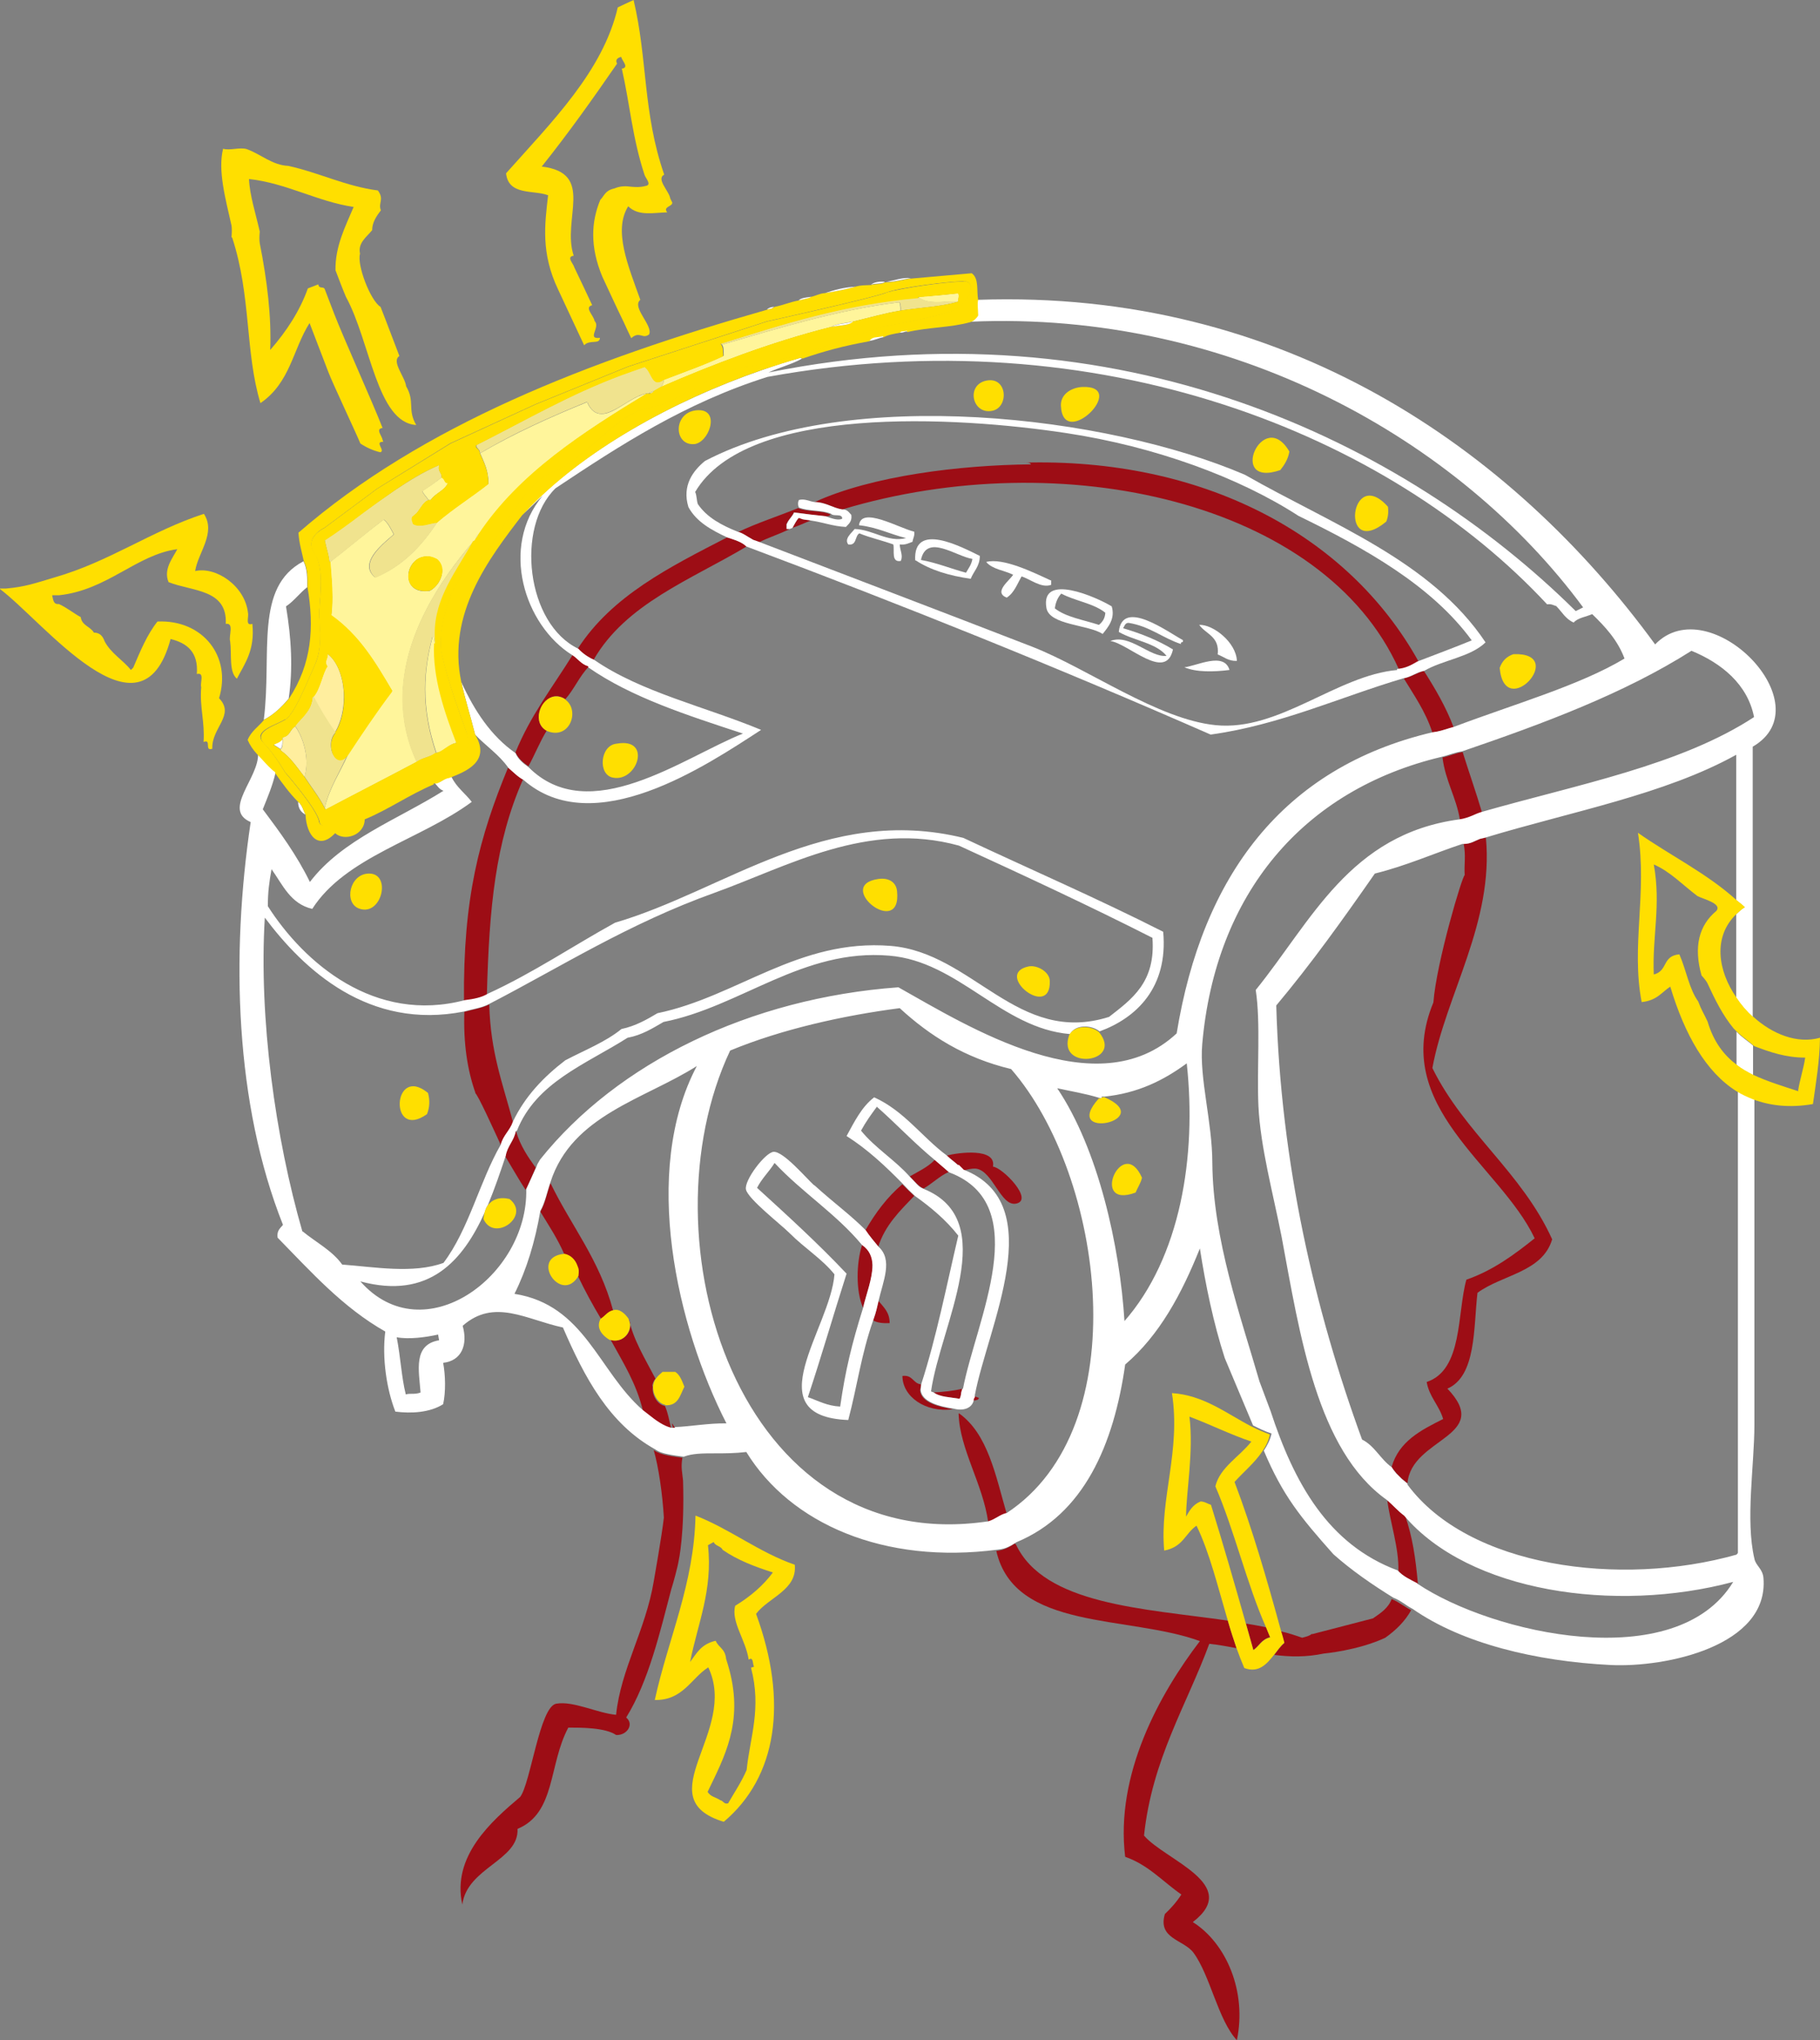 <?xml version="1.0" encoding="UTF-8"?>
<svg xmlns="http://www.w3.org/2000/svg" xmlns:xlink="http://www.w3.org/1999/xlink" viewBox="0 0 54.09 60.63">
  <rect x="0" y="0" width="54.09" height="60.63" fill="#808080" stroke="none"/>
  <clipPath id="a">
    <path d="m11.77 14.54c.41-.28.83-.54 1.31-.74-.48.21-.9.47-1.31.74"></path>
  </clipPath>
  <g fill="#9d0d15">
    <path d="m42.16 19.66c-2.11-3.8-6.46-6.07-11.77-5.91.1 0 .22-.02.25.05-2.11.02-4.73.34-6.43 1.12.34 0 .52.17.82.22 6.55-1.97 14.31-.22 16.54 4.74.26-.02.43-.12.6-.22"></path>
    <path d="m23.45 15.72h-.08v-.14l.04-.08c.06-.09.14-.17.18-.27.17.01.32.04.48.06.15.02.3.03.45.05.08 0 .14 0 .16-.05-.26-.13-.69-.07-.96-.19-.59.24-1.22.44-1.78.71.16.05.27.14.41.21l.05.03.17.06c.28-.14.6-.24.88-.38z"></path>
    <path d="m23.54 15.69c.19-.06.37-.15.55-.22-.08-.02-.17-.02-.24-.04l-.11-.04c-.08.09-.13.2-.19.3"></path>
    <path d="m22.19 16.24c-.14-.14-.36-.2-.58-.27-1.71.88-3.43 1.74-4.44 3.31.13.14.28.25.47.33.96-1.67 2.89-2.38 4.55-3.37"></path>
    <path d="m15.7 22.78c.19-.34.34-.73.55-1.07-.14-.07-.21-.18-.23-.32-.06-.39.34-.91.78-.61.26-.29.42-.68.69-.96v-.03c-.2-.06-.31-.22-.47-.33-.59.95-1.26 1.81-1.7 2.9.08.18.23.3.38.41"></path>
    <path d="m42.32 19.94c-.22.05-.37.18-.6.22.31.51.65.99.85 1.61.18-.02.33-.08.49-.12l.14-.04c-.23-.61-.55-1.15-.88-1.67"></path>
    <path d="m43.39 24.37c.15-.02.26-.06.38-.11.09-.04.18-.08.28-.1-.18-.61-.39-1.2-.58-1.81-.22.03-.39.12-.6.16.09.71.41 1.18.52 1.86"></path>
    <path d="m43.01 41.27c.87-.37.78-1.82.9-2.85.73-.54 1.93-.61 2.22-1.59-.9-1.99-2.61-3.16-3.56-5.09.4-2.18 1.83-4.33 1.59-6.85l-.17.04c-.15.06-.27.15-.49.15.07.35.01.59.03.93-.06-.02-.84 2.59-.93 3.78-1.29 3.11 1.98 4.83 3.01 7.01-.6.48-1.23.95-2.03 1.23-.28 1-.1 2.68-1.18 3.04.08.45.37.69.49 1.1-.66.33-1.31.66-1.53 1.42.04.07.09.13.14.19l.16.16.17.14c.11-1.36 2.56-1.38 1.18-2.82"></path>
    <path d="m14.12 32.48c.08.04.58 1.15.77 1.56.07-.28.26-.43.36-.68-.32-1.2-.67-2.08-.71-3.51-.21.11-.49.15-.74.22-.03.94.09 1.73.33 2.41"></path>
    <path d="m15.32 33.63c-.05.29-.25.44-.3.74.2.33.39.67.6.99.11-.21.2-.43.3-.66-.23-.32-.45-.64-.58-1.07h-.03z"></path>
    <path d="m29.51 34.67c.11-.57-1.03-.42-1.37-.33.11.1.23.19.34.29l.15.15c.12-.02.23-.06.38-.05.5.07.73 1.12 1.18 1.04.56-.1-.4-1.08-.68-1.1"></path>
    <path d="m28.19 34.83-.13-.12-.14-.12-.14-.12c-.2.21-.48.34-.74.49.07.07.14.15.21.22.06.05.12.11.2.14.26-.15.46-.36.74-.49"></path>
    <path d="m16.77 37.27c.19.04.32.17.38.35l.03.08c.01.07.01.15 0 .23.21.44.44.86.68 1.26.13-.07.2-.2.36-.25-.41-1.52-1.24-2.5-1.86-3.78-.1.28-.16.61-.3.85.25.41.51.8.71 1.26z"></path>
    <path d="m26.82 35.19c-.45.38-.8.85-1.1 1.37.12.17.25.33.38.49.21-.65.65-1.07 1.07-1.51-.12-.11-.24-.23-.36-.35z"></path>
    <path d="m25.62 37c-.17.52-.19 1.38.03 1.86.09-.39.29-.87.28-1.27 0-.24-.08-.45-.3-.6"></path>
    <path d="m25.95 39.24c.12.07.29.09.49.08 0-.33-.18-.47-.33-.66l-.03.13c-.02.09-.05.18-.07.27z"></path>
    <path d="m27.35 41.31.02-.17c-.24-.03-.24-.29-.55-.25 0 .61.68 1.1 1.5.99-.4-.07-.95-.19-.98-.57"></path>
    <path d="m27.75 41.38c.18.14.5.14.77.19.04-.08.04-.14.05-.2l.03-.1c-.3.07-.54.09-.85.11"></path>
    <path d="m28.93 41.62s.17 0 .16-.08l-.14-.05c.02.08-.04.07-.03.14"></path>
    <path d="m28.49 42.01c.03 1.06.72 2.08.88 3.23.2-.06.33-.19.55-.25-.33-1.14-.56-2.38-1.42-2.99"></path>
    <path d="m19.98 42.44h.08l-.08-.14c-.02.09.05.09 0 .14"></path>
    <path d="m41.75 45.05c-.19-.13-.34-.32-.52-.47.08.65.35 1.42.33 2.11.15.17.37.27.58.38-.07-.78-.16-1.39-.38-2.03z"></path>
    <path d="m30.19 45.9-.03-.03c-.16.1-.31.2-.55.22.54 2.38 3.92 1.9 6.05 2.68-1.2 1.57-2.52 3.96-2.22 6.41.69.24 1.12.74 1.67 1.12-.14.22-.31.41-.49.58-.22.74.56.76.85 1.15.5.68.73 2 1.29 2.6.3-1.44-.31-2.88-1.31-3.51 1.46-1.12-.81-1.83-1.45-2.57.24-2.27 1.26-3.86 1.94-5.7.28.03.55.08.81.13-.09-.26-.18-.54-.26-.82-2.51-.36-5.46-.47-6.3-2.27"></path>
    <path d="m40.82 48.09-1.81.47h-.03c-.07.06-.17.08-.28.11-.2-.07-.41-.14-.63-.19.03.12.06.23.1.35-.11.09-.2.22-.3.35.47.06.95.07 1.47-.04 0 0 1.02-.09 1.83-.47.31-.22.58-.48.77-.82-.2-.1-.36-.24-.58-.33-.1.27-.33.42-.55.57"></path>
    <path d="m37.75 48.65c-.05-.09-.08-.2-.12-.29-.19-.04-.4-.08-.6-.11.07.26.15.52.22.78.18-.12.23-.31.5-.38"></path>
    <path d="m19.39 41.19c0-.08.04-.16.09-.22-.32-.61-.67-1.18-.79-1.78l.04.13c.04.3-.24.6-.58.5.36.66.76 1.28.96 2.11l.17.14c.21.16.45.34.67.39-.06-.23-.1-.49-.19-.68-.23-.04-.39-.33-.36-.57"></path>
    <path d="m19.43 43.1c.14.48.26 1.3.3 2-.06.54-.3 1.89-.3 1.89-.24 1.45-.98 2.61-1.12 3.97-.56-.05-1.27-.42-1.78-.33-.49.09-.76 2.36-1.07 2.77-.85.72-2.04 1.76-1.72 3.2.14-1.1 1.69-1.31 1.64-2.25 1.14-.47.92-1.91 1.51-3.01.39 0 1.1 0 1.42.22.31.02.55-.31.3-.52.67-1.08 1.01-2.56 1.34-3.81.05-.15.19-.66.22-.85 0 0 .18-.8.13-2.38-.02-.24-.07-.37-.02-.68-.15-.02-.31-.04-.45-.07-.15-.03-.29-.08-.39-.15"></path>
    <path d="m14.47 29.55c.07-2.58.25-4.51 1.07-6.38-.17-.1-.29-.24-.44-.36-.86 2.08-1.34 3.9-1.31 6.93.26-.03.5-.08.68-.19"></path>
  </g>
  <path d="m42.32 19.94c.56-.33 1.38-.41 1.83-.85-1.62-2.43-4.58-3.51-7.15-4.98-4.09-1.76-11.76-2.66-16.05-.41-.34.28-.69.72-.49 1.37.24.44.68.68 1.15.9.21.07.43.13.57.27 4.7 1.76 9.31 3.62 13.8 5.59 2.08-.29 3.83-1.11 5.72-1.67.23-.04.38-.17.6-.22m-.77-.03c-1.81.16-3.51 1.83-5.4 1.64-1.72-.17-3.79-1.68-5.45-2.33-2.63-1.02-5.68-2.18-8.13-3.12l-.17-.06-.05-.03c-.13-.07-.25-.17-.41-.21-.47-.19-.91-.42-1.18-.82-.04-.11-.03-.26-.08-.36 1.53-2.6 7.74-2.25 11.03-1.75 2.64.4 5.14 1.32 6.9 2.46 1.97.96 3.95 2.06 5.15 3.7-.53.22-1.08.42-1.62.63-.17.1-.34.2-.6.22v.03z" fill="#fff"></path>
  <path d="m25.02 15.42c-.14.06-.36-.04-.49-.08-.15-.02-.3-.03-.45-.05-.16-.02-.32-.04-.48-.06-.04.1-.13.18-.18.27l-.04.08v.14h.09l.08-.03c.06-.1.11-.22.19-.3l.11.04c.08.02.17.02.25.04.36.05.65.17 1.04.19.08-.09.19-.16.16-.36-.07-.07-.12-.17-.27-.16-.3-.05-.48-.21-.82-.22-.16-.02-.3-.11-.47-.06-.03.08-.03.14 0 .22.27.12.7.07.96.19.07.09.33-.02.33.14" fill="#fff"></path>
  <path d="m25.54 15.61c.54.06.92.27 1.39.38-.55.14-.97-.25-1.53-.27-.09.12-.32.29-.19.46.26.04.19-.25.33-.33.31.13.68.21 1.01.33.04.19-.07.54.22.49.08-.16-.03-.33-.03-.49.17.02.27-.04.38-.08.01-.1.07-.17.05-.3-.44-.1-1.58-.77-1.64-.19" fill="#fff"></path>
  <path d="m27.21 16.65c.44.29 1 .46 1.64.55.09-.23.27-.37.27-.68-.53-.26-1.99-1.04-1.92.14m1.7-.05c-.03.18-.12.28-.19.41-.45-.12-.85-.29-1.34-.38.17-.79 1.03-.11 1.53-.03" fill="#fff"></path>
  <path d="m31.23 17.25c-.54-.25-1.42-.68-1.92-.55.18.22.54.25.8.38-.1.17-.6.52-.19.68.22-.14.31-.4.44-.63.26.08.59.36.88.25v-.14z" fill="#fff"></path>
  <path d="m7.84 21.39c.3-.15.53-.38.74-.63.13-.9.08-1.78-.08-2.74.24-.16.41-.4.63-.57 0-.26.01-.53-.11-.77-1.47.77-.93 2.73-1.18 4.71" fill="#fff"></path>
  <path d="m33.04 18.02c-.44-.27-2.13-1.02-1.94.05.09.51 1.25.49 1.67.77.16-.2.38-.45.27-.82m-.38.55c-.46-.15-.98-.23-1.31-.49.02-.18.09-.33.19-.44.41.22.97.29 1.31.57-.01.17-.09.28-.19.36" fill="#fff"></path>
  <path d="m35.17 19.03c-.44-.23-1.82-1.27-1.92-.25.45.26 1.1.32 1.42.71-.49.06-1.1-.67-1.67-.44.53.07 1.65 1.22 1.86.25-.44-.27-.94-.47-1.48-.63.04-.07.06-.16.16-.16.63.1 1.01.45 1.56.63-.03-.09.09-.02.05-.11" fill="#fff"></path>
  <path d="m35.64 18.57c.2.28.61.34.55.88.19.07.31.2.57.19-.02-.55-.71-1.09-1.12-1.07" fill="#fff"></path>
  <path d="m35.2 19.83c.35.15.87.14 1.34.08-.16-.55-.97-.12-1.34-.08" fill="#fff"></path>
  <path d="m28.48 34.63c-.11-.1-.24-.19-.34-.29-.74-.55-1.27-1.33-2.16-1.73-.37.28-.59.73-.82 1.15.63.4 1.16.9 1.67 1.42.11.12.23.24.36.36.48.34.93.72 1.29 1.18-.35 1.49-.65 3.02-1.1 4.41l-.02.17c.03.37.58.5.98.56.29.08.55-.01.6-.25-.01-.07.05-.06.03-.14.38-2.04 2.26-5.69-.33-6.71l-.15-.15zm.12 6.64-.03.1c-.01.06-.01.12-.05.2-.27-.05-.59-.05-.77-.19l-.08-.03c.28-1.98 2.1-5.08-.22-6.02-.08-.03-.15-.08-.2-.14-.07-.07-.14-.15-.21-.22-.44-.5-1.03-.85-1.45-1.37.14-.26.3-.48.47-.71.59.52 1.12 1.09 1.73 1.59l.14.12.14.12.14.12c2.56.96.79 4.42.41 6.43" fill="#fff"></path>
  <path d="m24.19 35.22c-.24-.22-.91-1.01-1.2-.99-.25.02-.88.85-.82 1.12.06.28 1.04 1.04 1.29 1.29.47.47.96.76 1.34 1.23-.12 1.61-2.36 4.22.41 4.33.27-1.02.38-1.93.74-2.96l.06-.18c.03-.09.05-.18.07-.27l.03-.13c.14-.6.43-1.22 0-1.61-.13-.16-.27-.32-.38-.49-.48-.48-.9-.77-1.53-1.34m1.73 2.38c0 .4-.19.87-.28 1.27-.33 1.05-.53 1.87-.68 2.93-.39-.02-.65-.17-.96-.28.4-1.2.76-2.45 1.15-3.67-.84-.89-1.75-1.72-2.66-2.55.14-.28.36-.48.52-.74.81.87 1.84 1.52 2.6 2.44.22.15.3.36.31.59" fill="#fff"></path>
  <path d="m51.61 30.66v.99c.15.12.32.22.49.3v-.88c-.15-.13-.33-.24-.49-.41" fill="#fff"></path>
  <path d="m51.61 46.2c-3.47.98-7.97.37-9.78-2.08v-.03l-.17-.14-.16-.16c-.05-.06-.1-.12-.14-.19-.33-.23-.5-.63-.88-.82-1.4-3.83-2.42-8.2-2.55-12.9 1.04-1.24 1.99-2.57 2.93-3.92.93-.23 1.73-.59 2.6-.88h.03c.22 0 .33-.09.49-.15l.17-.04c2.54-.77 5.33-1.28 7.45-2.46v4.32c.08.07.17.13.25.21-.1.06-.17.13-.25.21v2.49c.14.21.31.4.49.57v-8.04c2.14-1.24-1.29-4.71-2.9-3.04-4.26-5.84-11.05-10.56-20.13-10.24-.03.14 0 .24 0 .46-.04.07-.13.16-.22.19 7.74-.34 14.52 3.49 18.21 8.49l-.22.11c-5.1-5.05-13.61-9.18-23.99-7.09.31-.15.69-.24.99-.41l-.03-.03c-.38.11-.77.23-1.16.37-2.66.92-5.32 2.39-7.05 4.22l-.09.09c.22-.18.42-.39.63-.58-1.28 1.52-.55 3.85.88 4.74.16.1.26.27.47.33v.03c1.29.9 2.96 1.43 4.6 1.97-1.76.7-4.57 2.82-6.38.99-.16-.11-.3-.23-.38-.41-.73-.51-1.22-1.26-1.61-2.11.12.54.27 1 .41 1.56.32.34.72.6.99.99.14.12.27.26.44.35 2.09 1.84 5.44-.42 7.07-1.48-1.66-.69-3.57-1.12-4.96-2.08-.18-.08-.34-.19-.47-.33-1.55-.74-1.87-3.61-.68-4.77 1.92-1.28 3.86-2.54 6.3-3.31 9.87-1.8 18.49 1.72 23.17 6.76.13-.02.19.03.27.05.17.17.28.39.52.49.12-.14.37-.17.55-.25.38.37.75.76.96 1.32-1.33.8-3.3 1.36-5.07 2.03l-.14.04c-.16.05-.3.1-.49.12-4.47 1.05-6.85 4.29-7.61 8.95-2.36 2.2-6.17-.19-8.27-1.37-4.41.32-8.35 2.24-10.65 5.12l-.08.14-.03.08c-.1.22-.2.44-.3.66.06 2.57-3.05 4.87-4.93 2.74 2.05.55 3.05-.62 3.7-2.06.02-.08.05-.15.09-.21.2-.48.37-.98.53-1.46.05-.3.25-.45.3-.74h.03c.57-1.45 2.05-1.98 3.29-2.77.43-.08.74-.28 1.07-.47 2.29-.45 4.14-2.19 6.71-1.97 2.06.17 3.33 2.16 5.37 2.33.16-.29.63-.28.88-.08 1.1-.4 2.04-1.31 1.89-2.96-1.93-.98-3.96-1.86-5.94-2.79-4.08-1-7.1 1.57-10.35 2.52-1.27.7-2.43 1.49-3.78 2.11-.18.11-.42.16-.68.19-2.68.71-4.78-1.1-5.86-2.79 0-.42.04-.71.11-1.1.33.46.56 1.03 1.21 1.18.99-1.55 3.23-2.06 4.74-3.18-.19-.25-.46-.44-.6-.74h-.03c-.08 0-.16.05-.22.09-.08.05-.16.09-.24.07v.03c.07.08.13.18.25.22-1.37.86-3.01 1.45-3.97 2.71-.39-.8-.89-1.48-1.4-2.16.14-.35.29-.7.38-1.09h.03v-.03c-.15-.1-.27-.24-.39-.38l-.16-.17c.04.74-1.08 1.68-.22 2.05-.59 3.96-.47 8.37.96 11.97-.08.1-.19.17-.16.38.99 1.01 1.93 2.07 3.2 2.79-.1.78.04 1.72.3 2.38.48.06 1.02.03 1.42-.22.08-.36.07-.86 0-1.23.55-.06.74-.54.58-1.1.94-.83 1.9-.18 2.98.05.64 1.48 1.37 2.86 2.74 3.62.11.08.24.12.4.15.14.03.3.05.45.07.26-.1.57-.1.94-.1.27 0 .58 0 .92-.04 1.31 2.13 4.09 3.35 7.48 2.9.24-.02.39-.12.55-.22 2-.83 2.89-2.89 3.23-5.28 1.02-.87 1.68-2.1 2.22-3.45.17 1.09.4 2.21.74 3.26l.84 2c.18.09.36.18.55.24-.04.19-.13.36-.23.51.56 1.33 1.09 1.98 2.07 3.08.54.48 1.15.9 1.78 1.29.22.08.37.23.57.33 1.47 1.03 3.67 1.56 5.89 1.67 1.63.08 4.7-.56 4.54-2.58-.02-.28-.23-.37-.27-.58-.27-1.14 0-2.79 0-3.97 0-3.24 0-6.53 0-9.72-.17-.07-.34-.14-.49-.24v13.76zm-42.62-9.59c-.81-2.8-1.3-6.36-1.12-9.34 1.16 1.55 3.09 3.35 5.92 2.79.25-.07.53-.11.74-.22 2.13-1.1 4.14-2.39 6.71-3.31 2.19-.79 4.54-2.15 7.26-1.4 1.94.89 3.88 1.79 5.75 2.74.1 1.32-.61 1.82-1.29 2.35-2.72.86-4.04-1.91-6.49-2.11-2.74-.22-4.56 1.51-6.93 2-.32.19-.65.38-1.07.47-.48.39-1.1.63-1.67.93-.64.49-1.2 1.07-1.56 1.83-.09.26-.29.4-.36.68-.63 1.1-.95 2.52-1.7 3.51-.9.33-2.06.12-3.01.05-.3-.42-.78-.66-1.18-.99m3.51 4.79c-.09.04-.18.04-.26.04-.06 0-.12 0-.18.02-.13-.52-.15-1.08-.27-1.7.36.07.87 0 1.23-.08l.03.17c-.78.13-.6.9-.55 1.56m7.56 1.04h-.11c-.22-.05-.46-.22-.67-.39l-.18-.14c-1.32-1.15-1.72-3.12-3.81-3.45.36-.72.61-1.54.77-2.47.14-.24.2-.57.3-.85.64-1.99 2.79-2.46 4.35-3.45-1.66 3.14-.59 7.75.88 10.62-.52-.01-1.05.09-1.53.11m9.86 2.55c-.21.05-.34.19-.55.25-7.45 1.11-10.31-8.39-7.67-13.99 1.52-.63 3.35-1.04 5.04-1.26.89.82 1.93 1.48 3.31 1.81 2.76 3.17 3.77 10.64-.14 13.2m3.51-5.7c-.14-2.24-.78-5.12-2-6.93.41.09.84.16 1.23.28s.06 0 .08-.02c.02-.01.04-.02.08-.01 1.01-.1 1.78-.49 2.46-.99.3 2.77-.19 5.77-1.86 7.67m8.71 7.78c-.21-.11-.43-.21-.58-.38-2.07-.77-3.08-2.6-3.78-4.74l-.33-.88c-.56-1.94-1.38-4.21-1.4-6.49 0-1.21-.39-2.52-.3-3.53.39-4.46 2.99-7.56 7.12-8.54.21-.05.38-.13.6-.16 2.43-.83 4.82-1.72 6.82-2.99.9.37 1.67 1 1.86 1.97-2.2 1.44-5.28 2.01-8.1 2.82-.1.03-.19.07-.28.11-.12.05-.24.09-.38.11-3.26.44-4.39 3.02-6.05 5.07.15.98.03 2.32.08 3.45.06 1.23.44 2.61.69 3.89.54 2.9 1.05 6.34 3.12 7.81.18.15.33.33.52.47 1.92 2.27 6.27 2.91 9.78 1.97-1.69 2.78-7.16 1.55-9.39.05" fill="#fff"></path>
  <path d="m9.08 24.21c-.07-.13-.1-.3-.22-.38 0 .2.09.31.22.38" fill="#fff"></path>
  <g fill="#ffdf00">
    <path d="m38.05 13.97c.12-.15.23-.32.27-.55-.78-1.35-1.87 1.1-.27.55"></path>
    <path d="m41.2 15.5c.05-.12.07-.26.05-.44-1.13-1.27-1.45 1.6-.05.44"></path>
    <path d="m44.98 19.44c-.21.07-.34.21-.41.41.15 1.62 2.05-.47.41-.41"></path>
    <path d="m26.66 26.48c-.03-.27-.25-.4-.55-.36-1.35.19.7 1.81.55.36"></path>
    <path d="m31.2 29.16c0-.28-.38-.49-.63-.44-1.06.22.66 1.6.63.44"></path>
    <path d="m31.78 30.75c-.4 1.08 1.64.85.88-.08-.25-.2-.71-.21-.88.08"></path>
    <path d="m32.82 32.61c-.08-.02-.08.05-.16.03-1.16 1.28 1.75.66.17-.03"></path>
    <path d="m33.94 35c-.58-1.31-1.58.96-.19.44.06-.15.15-.27.19-.44"></path>
    <path d="m15.13 35.63c-.29-.07-.51.02-.64.2-.04.06-.07.13-.09.21-.01.06-.03.12-.03.19.32.7 1.42-.1.77-.6"></path>
    <path d="m17.19 37.69-.03-.08c-.06-.17-.19-.31-.38-.35-1.07.09-.1 1.52.41.66.01-.08.02-.16 0-.23z"></path>
    <path d="m18.14 39.82c.34.1.62-.19.58-.5l-.04-.13c-.09-.13-.26-.32-.47-.25-.16.04-.23.17-.36.25-.16.29.08.52.27.63"></path>
    <path d="m19.76 41.76c.4.03.45-.3.58-.55-.07-.17-.13-.35-.27-.44h-.38c-.07.06-.14.12-.19.19-.05.06-.08.14-.09.22-.02.25.14.53.37.57"></path>
    <path d="m19.45 50.52c.85.02 1.09-.65 1.6-.97.91 1.91-1.84 3.89.46 4.59 1.58-1.33 1.92-3.56.96-6.18.37-.49 1.23-.71 1.15-1.46-1.05-.36-1.92-1.06-2.95-1.46-.04 2.03-.81 3.65-1.21 5.48m1.75-4.69c.06.12.21.11.27.23.45.31.96.5 1.49.67-.28.38-.66.71-1.12.99-.13.47.32 1.03.4 1.6.15-.1.11.13.16.21l-.09.03c.32 1.22-.03 2.06-.13 3.04-.15.35-.36.66-.55.99-.12.04-.15-.08-.23-.09-.13-.09-.29-.1-.38-.25.5-1.04 1.06-2.05.65-3.61-.03-.11-.06-.22-.1-.34-.03-.31-.22-.33-.31-.54-.44.1-.57.38-.76.63.22-1.13.68-2.13.53-3.47l.18-.1z"></path>
    <path d="m38.17 48.81c-.03-.12-.06-.23-.1-.35-.42-1.54-.86-3.05-1.38-4.42.27-.3.6-.57.82-.9.11-.16.19-.32.23-.51-.19-.07-.37-.15-.55-.24-.75-.39-1.42-.93-2.36-.99.27 1.73-.37 3.14-.23 4.68.57-.11.62-.51.96-.74.39.8.64 1.84.93 2.82.08.28.17.55.26.82.07.2.15.4.23.59.43.16.67-.12.89-.4.1-.13.19-.26.3-.35m-2.18-4.1c-.1-.03-.19-.1-.31-.1-.24.1-.33.28-.43.45 0-.71.23-1.94.1-2.97.62.23 1.21.53 1.84.74-.35.45-.93.76-1.07 1.33.56 1.29.94 2.92 1.51 4.2.04.09.08.2.12.29-.27.07-.32.26-.5.38-.07-.26-.15-.52-.22-.78-.34-1.2-.68-2.38-1.04-3.54"></path>
    <path d="m52.1 30.22c-.19-.17-.35-.36-.49-.57-.56-.8-.71-1.82 0-2.49.08-.07.15-.14.25-.2-.08-.08-.17-.14-.25-.21-.9-.81-1.96-1.32-2.93-2 .28 1.79-.21 3.37.11 5.03.46-.05.59-.29.85-.46.43 1.43 1.06 2.54 1.97 3.11.16.1.32.17.49.24.51.19 1.09.26 1.78.14.09-.64.2-1.27.21-1.97-.68.19-1.42-.11-1.99-.63m1.35 2.22c-.46-.15-.92-.29-1.35-.49-.17-.09-.34-.18-.49-.3-.37-.28-.68-.67-.86-1.28-.12-.26-.18-.33-.28-.6-.27-.37-.35-.92-.56-1.4-.52.05-.33.49-.76.6-.05-1.12.22-2.06 0-3.27.49.21.87.62 1.3.94.17.09.74.22.56.44-.52.43-.68 1.07-.44 1.92q.12.13.17.22c.24.52.46.96.78 1.35l.08.08c.17.17.35.28.49.41l.05.04c.47.18.94.34 1.51.34-.05.34-.16.65-.21.98"></path>
    <path d="m29.48 12.21c.51-.09.47-1.02-.16-.9-.62.12-.43 1.01.16.9"></path>
    <path d="m32.16 11.5c-.33.02-.64.22-.63.55.05 1.37 2.05-.61.63-.55"></path>
    <path d="m20.61 13.2c.45-.01.82-1.03.14-1.01-.74.02-.75 1.03-.14 1.01"></path>
    <path d="m16.8 20.78c-.45-.29-.85.22-.78.62.02.13.1.25.23.32.68.29 1-.61.55-.93"></path>
    <path d="m18.22 23.11c.72.14 1.17-1.2.11-1.01-.5.04-.57.93-.11 1.01"></path>
    <path d="m10.97 25.96c-.58 0-.76.87-.3 1.04.67.25.98-1.04.3-1.04"></path>
    <path d="m12.69 33.11c.08-.2.09-.41.03-.63-1.06-.87-1.17 1.44-.03.63"></path>
    <path d="m7.79 22.57c.12.13.24.27.39.38v.03c.21.3.43.6.68.85.12.08.15.25.22.38.03.63.39 1.07.88.55.27.25.87.07.88-.41.72-.3 1.3-.72 2.05-1.04v-.03c.09.02.16-.02.24-.07.07-.04.14-.08.22-.09.47-.18 1.26-.48.77-1.29-.14-.56-.29-1.02-.41-1.56-.43-2.03.81-3.66 1.81-4.96l.09-.09c1.73-1.84 4.39-3.31 7.05-4.23.39-.13.77-.25 1.15-.36l.03.03c.67-.23 1.23-.38 2-.52.1-.14.22-.09.41-.14v.03c.13-.08.32-.11.49-.14l.05-.03.17-.02v.03c.64-.15 1.29-.13 1.89-.3.09-.03.18-.12.22-.19 0-.23-.03-.32 0-.47-.05-.29.03-.63-.19-.79-.61.05-1.2.11-1.81.16-.25.03-.46.11-.74.11h-.03c-.09.07-.29.04-.41.08-.2.01-.29 0-.47.05-.28.08-.59.14-.9.19-.16.01-.27.08-.41.11-.06.03-.14.05-.21.07l-.17.04c-.26.05-.46.14-.71.19l-.08.05-.13.03c-5.33 1.52-10.27 3.44-13.94 6.63.02.32.1.57.16.85.12.23.11.51.11.77.2 1.2.13 2.27-.55 3.31-.21.24-.44.47-.74.63-.16.2-.39.34-.49.6.07.16.16.29.27.41zm.7-1.19c.27-.18.63-1.09.86-1.6s.17-1.06.14-1.45c-.02-.39.19-1.41-.14-1.89-.33-.47.3-.76.3-.76l1.56-1.16 2.18-1.35 2.53-1.16 2.75-1.12 4.12-1.34s3.12-.69 3.53-.85 1.89-.34 2.32-.34.13.63-.25.83c-.38.21-2.21.52-2.21.52s-2.95 1.08-4 1.18-2 1.11-2.91 1.23c-.9.12-1.93 1.57-2.88 1.92s-1.83 2.56-2.35 2.76-1.1 1.83-.91 2.66.55 1.79.73 2.3-.25.82-.47.87-.75.48-1.3.62c-.55.13-1.28.6-1.45.76s-1.1.77-1.16.4-1.01-1.46-1.01-1.46-.3-.53-.64-.88.37-.52.64-.69"></path>
    <path d="m7.37 18.21c-.09-.8-.95-1.38-1.57-1.24.08-.54.63-1.13.26-1.7-1.59.52-2.8 1.42-4.44 1.89-.6.18-.88.28-1.44.33h-.2c1.32.98 4.21 4.77 5.09 1.5.49.12.83.39.78 1.04.24-.06.09.26.13.39-.05.61.11 1.02.07 1.63.25-.1.01.29.26.2-.03-.62.69-1 .2-1.5.38-1.24-.48-2.34-1.83-2.28-.31.39-.51.88-.72 1.37l-.07.07c-.24-.3-.59-.49-.78-.85-.05-.14-.13-.26-.32-.26-.1-.18-.36-.21-.39-.46-.22-.12-.41-.28-.65-.39-.17.02-.17-.14-.2-.26h.2c1.44-.15 2.31-1.21 3.52-1.37-.14.27-.42.6-.26.98.7.28 1.75.2 1.7 1.24.26-.04.08.36.13.52.05.39-.04.91.2 1.11.24-.46.54-.85.46-1.63-.22.07-.1-.2-.13-.33"></path>
    <path d="m6.9 7.06c.57 1.74.38 3.4.84 4.92.89-.61.96-1.59 1.46-2.38.19.49.37.97.56 1.46.12.32.82 1.8.95 2.12.18.12.38.21.59.26.17-.04-.19-.32.09-.31l-.02-.06c-.02-.12-.22-.33 0-.35-.29-.75-1.15-2.65-1.44-3.4-.09-.24-.19-.49-.28-.73-.04-.09-.17.01-.19-.14-.1.04-.2.08-.31.12-.24.67-.63 1.27-1.12 1.83.04-.99-.09-2.06-.31-3.17q-.02-.13 0-.35c-.12-.53-.3-1.08-.32-1.56 1.11.12 2.03.67 3.11.83-.25.59-.55 1.17-.54 1.88.1.26.2.53.31.79.73 1.33.92 3.74 2.09 3.81-.27-.46-.03-.69-.3-1.15-.03-.28-.45-.74-.2-.9-.19-.49-.37-.98-.56-1.46-.3-.18-.71-1.25-.61-1.58-.07-.32.19-.49.36-.7 0-.23.13-.42.26-.59-.09-.22.11-.32-.09-.59-.94-.12-1.75-.53-2.66-.73-.48-.02-.82-.35-1.24-.5-.21-.06-.5.05-.7-.01-.16.65.07 1.48.25 2.28q.02.13 0 .35"></path>
    <path d="m16.29 5.8c-.1.87-.22 1.72.3 2.81.26.55.51 1.1.77 1.65.17-.18.46-.01.47-.22-.41.05.03-.32-.16-.5-.02-.16-.32-.41-.07-.47-.18-.38-.35-.75-.53-1.12-.03-.12-.25-.32-.02-.35-.36-1.09.65-2.46-.95-2.65.8-1 1.53-2.03 2.24-3.06-.06-.1 0-.17.12-.2.03.12.25.32.02.35.24 1.05.31 2.04.67 3.14.03.12.25.32.02.35-.15.04-.28.03-.41.02-.15-.02-.31-.03-.5.05-.28.06-.3.22-.42.34-.27.65-.31 1.39.06 2.28.21.45.42.91.64 1.36.07.16.15.32.22.47.13-.12.22-.1.3-.08.07.02.13.04.23-.03.13-.26-.53-.81-.26-1.03-.36-1.01-.81-2.06-.36-2.78.3.3.75.19 1.16.18-.14-.17.16-.17.15-.29l-.06-.12c-.03-.22-.43-.58-.18-.71-.64-1.85-.49-3.42-.91-5.19-.16.07-.32.15-.47.22-.44 1.89-1.94 3.38-3.32 4.93.07.67.82.49 1.24.65"></path>
  </g>
  <g clip-path="url(#a)">
    <path d="m11.77 13.8h1.31v.74h-1.31z" fill="#fff59b"></path>
  </g>
  <path d="m9.69 16.23c.04.17.09.32.1.47-.01-.15-.06-.31-.1-.47" fill="#fff59b"></path>
  <path d="m9.3 20.7c-.02.23-.1.38-.2.5.1-.12.18-.27.2-.5" fill="#fff59b"></path>
  <path d="m10.82 15.22c-.38.28-.76.57-1.16.83.4-.26.78-.54 1.16-.83" fill="#fff59b"></path>
  <path d="m12.14 17.11s0-.04 0-.06c.03-.26.24-.51.54-.51.05 0 .11 0 .17.03s.06.03.1.04l.04.02c.11.1.15.22.15.34 0 .24-.17.49-.37.59-.05 0-.1.01-.14.01-.35 0-.49-.22-.49-.45m7.31-5.5-.19.08h-.06c-.3.06-.63.32-.93.48-.13.07-.26.12-.38.12h-.02c-.16 0-.3-.09-.41-.32v-.03h-.01c-1.11.45-2.19.94-3.18 1.52.13.3.24.5.25.9-.49.38-1.04.72-1.53 1.15-.46.7-1.02 1.3-1.84 1.64-.13-.1-.18-.22-.18-.33 0-.36.49-.74.73-.95-.09-.16-.16-.33-.3-.44-.54.41-1.05.84-1.59 1.26.03.38.06.72.06 1.04 0 .19 0 .37-.03.55.84.6 1.31 1.4 1.81 2.24-.46.61-.89 1.25-1.31 1.89h-.01v.02h-.02c-.07.09-.13.12-.19.13h-.01c-.13 0-.23-.15-.26-.34.03.18.12.33.26.34.07 0 .14-.04.22-.14h.01c-.23.52-.54.96-.69 1.58l.03.05c.91-.48 1.77-.92 2.71-1.42-.3-.64-.42-1.27-.42-1.89 0-1.8 1.07-3.47 2.12-4.68h.03c.02-.09.06-.18.14-.22 1.21-1.8 3.1-3.02 4.98-4.16h.06c.07 0 .12-.02.14-.06 0 0 0-.01.01-.02" fill="#fff59b"></path>
  <path d="m13.13 14.18c-.18.15-.38.28-.58.41.05.11.13.18.19.27h.06c.14-.21.42-.27.52-.52-.09 0-.1-.09-.14-.14s-.02-.02-.03-.02" fill="#fff59b"></path>
  <path d="m19.73 11.28h-.01v.02c-.07.03-.11.05-.15.05h-.01s-.02 0-.03 0 .02 0 .03 0h.03s.07-.02.11-.05h.01z" fill="#fff59b"></path>
  <path d="m12.28 15.55.03.02c.05.03.1.04.16.04-.06 0-.12-.01-.18-.05" fill="#fff59b"></path>
  <path d="m9.73 19.41s0 .03 0 .05c0 .07-.05.14-.05.22 0 .04.01.07.04.12-.14.19-.22.68-.41.9.19.37.4.72.63 1.04h.03c.17-.3.25-.67.25-1.03 0-.54-.18-1.06-.5-1.29" fill="#ffee9e"></path>
  <path d="m8.12 22.13.22.13z" fill="#fff59b"></path>
  <path d="m8.78 21.58c-.18.11-.14.28-.38.33v.06s0 .05 0 .07c0 .1-.01.18-.06.23v.03c.3.21.49.51.71.79.2.31.43.59.6.93-.17-.34-.4-.62-.6-.93.04-.13.06-.27.06-.42 0-.4-.15-.83-.34-1.09" fill="#ffee9e"></path>
  <path d="m14.09 16.07c-.48.86-1.13 1.65-1.13 2.71 0-1.06.66-1.85 1.13-2.71" fill="#fff59b"></path>
  <path d="m28.49 8.71c-.38.05-.78.08-1.18.11v.03h.02v.02h.02c.14.09.31.11.48.11.08 0 .17 0 .25-.01h.02s.1 0 .15-.01h.1.01s.05 0 .07 0h.05c0-.08.02-.13.02-.17 0-.02 0-.05-.02-.08" fill="#fff59b"></path>
  <path d="m12.86 18.92c-.15.54-.22 1.06-.22 1.56 0 .63.11 1.24.33 1.89.22-.02.37-.27.63-.3-.33-.85-.66-1.81-.66-2.76 0-.07 0-.14 0-.2-.06-.04 0-.19-.08-.19" fill="#fff59b"></path>
  <path d="m26.74 8.98c-1.81.22-3.59.77-5.28 1.26.06.1.04.15.05.33-.58.27-1.14.47-1.78.71 0 .1-.04.16-.08.22 1.54-.67 3.29-1.34 5.04-1.78.21-.11.42-.11.65-.16.54-.13.95-.25 1.42-.33 0-.02 0-.04 0-.06 0-.07-.01-.13-.03-.19" fill="#fff59b"></path>
  <path d="m19.24 11.69h.03l.19-.08.19-.11c.04-.06.08-.12.08-.22-.09.06-.15.08-.2.06-.13-.03-.18-.24-.28-.38l-.07-.07c-.24.08-.46.16-.69.24-1.55.58-2.81 1.32-4.33 2.09v.06l.09.11.02.08c.98-.59 2.06-1.07 3.18-1.53.38.89 1.16-.16 1.78-.25" fill="#f0e38e"></path>
  <path d="m11.71 15.88c-.31.28-1.07.85-.55 1.29.81-.35 1.38-.94 1.83-1.64-.14 0-.31.07-.47.08-.08 0-.17 0-.24-.05 0-.06-.04-.1-.03-.19l.14-.12c.12-.15.21-.35.35-.38-.06-.09-.14-.16-.19-.27.2-.13.4-.26.57-.41.04-.12-.14-.2-.05-.38-.48.21-.9.47-1.31.74-.32.22-.64.44-.95.67-.38.28-.76.57-1.16.83l.04.18c.04.16.09.32.1.47h.03c.54-.41 1.05-.85 1.59-1.26.14.11.21.28.3.44" fill="#f0e38e"></path>
  <path d="m9.05 23.08c.2.31.43.59.6.93.14-.61.45-1.06.68-1.59-.23.3-.45.09-.49-.19-.02-.16.01-.35.14-.47l-.03-.03c-.23-.33-.44-.67-.63-1.04h-.03c-.02.23-.1.38-.2.5-.11.13-.23.24-.32.38.26.36.44 1.02.28 1.51" fill="#f0e38e"></path>
  <path d="m8.39 21.96c-.09.11-.18.12-.27.16l.22.14c.05-.07.06-.17.05-.3" fill="#fff"></path>
  <path d="m26.77 9.23c.57-.09 1.27-.12 1.72-.27-.11-.01-.25 0-.38 0-.28.02-.57.04-.79-.12-2.25.2-4.02.78-5.91 1.37l.05.03c1.7-.49 3.48-1.04 5.28-1.26.02.07.04.15.03.25" fill="#f0e38e"></path>
  <path d="m12.39 22.65c.2-.15.38-.14.57-.27-.39-1.16-.44-2.23-.11-3.45.09 0 .03.15.08.19h.03c-.01-.1 0-.19-.01-.28-.02-1.08.65-1.89 1.13-2.76-1.41 1.62-2.86 4.08-1.7 6.57" fill="#f0e38e"></path>
  <path d="m14.12 16.07.14-.22c-.08.04-.11.12-.14.22" fill="#fff"></path>
  <path d="m12.77 17.55c.29-.14.53-.64.22-.93-.47-.25-.8.09-.85.43-.04.29.14.57.63.5" fill="#ffdf00"></path>
  <path d="m12.68 16.54c-.3 0-.5.26-.53.51v.07c0 .23.15.44.49.44.04 0 .09 0 .14-.01.2-.1.36-.35.37-.59 0-.12-.04-.24-.15-.34l-.04-.02s-.06-.03-.09-.04c-.06-.02-.12-.03-.17-.03" fill="#ffdf00"></path>
  <path d="m8.49 22.96s.95 1.09 1.01 1.46.99-.24 1.15-.4c.17-.16.9-.63 1.45-.76s1.08-.57 1.3-.62.66-.36.47-.87-.54-1.47-.73-2.3.39-2.46.91-2.66 1.4-2.41 2.35-2.76 1.98-1.81 2.88-1.92c.9-.12 1.86-1.12 2.91-1.23 1.05-.1 4-1.18 4-1.18s1.83-.32 2.21-.52.68-.83.25-.83-1.91.19-2.32.34c-.41.16-3.53.85-3.53.85l-4.12 1.34-2.75 1.12-2.53 1.16-2.19 1.35-1.56 1.16s-.63.29-.3.77c.33.47.12 1.5.14 1.89s.09.94-.14 1.45-.59 1.42-.86 1.6-.98.35-.64.7.64.88.64.88m-.37-.84c.09-.05.18-.06.27-.16v-.06c.24-.05.2-.22.38-.33.09-.14.22-.24.32-.38.1-.12.18-.27.2-.5h.03c.2-.23.27-.71.41-.9-.12-.15.05-.26 0-.38.52.39.68 1.56.25 2.33h-.03l.03.03c-.12.12-.16.31-.13.47.04.28.26.49.49.19.42-.64.85-1.28 1.31-1.89-.49-.85-.97-1.65-1.81-2.25.06-.5.02-.99-.03-1.59h-.03c-.01-.15-.06-.31-.1-.47l-.04-.18c.4-.26.78-.54 1.16-.83.31-.23.63-.46.95-.68.41-.28.83-.54 1.31-.74-.08.18.1.26.06.38.1.02.07.17.19.16-.1.24-.38.31-.52.52h-.06c-.14.03-.23.23-.35.38l-.14.12c-.02.09.02.13.03.19.07.05.15.06.24.05.16 0 .34-.08.47-.08.5-.43 1.05-.77 1.53-1.15 0-.4-.12-.6-.25-.9l-.02-.08-.1-.11v-.06c1.53-.77 2.78-1.51 4.34-2.09.22-.08.45-.16.68-.24l.07.07c.1.13.15.34.28.38.05.01.12 0 .2-.06.64-.25 1.2-.44 1.78-.71-.01-.18 0-.23-.06-.33l-.05-.03c1.89-.59 3.67-1.17 5.91-1.37v-.03c.4-.03.79-.07 1.18-.11.05.08 0 .13 0 .25-.45.15-1.16.18-1.72.27-.48.08-.88.2-1.43.33-.14.14-.44.1-.66.16-1.75.44-3.5 1.11-5.04 1.78l-.19.11c-.03.06-.09.09-.19.08h-.03c-1.89 1.15-3.78 2.36-4.98 4.16l-.14.22h-.03c-.48.87-1.15 1.68-1.14 2.76 0 .09 0 .18.01.28h-.03c-.05 1.01.31 2.05.66 2.96-.26.04-.41.28-.63.3-.19.14-.38.13-.57.27-.94.5-1.81.94-2.71 1.42l-.03-.05c-.17-.34-.4-.62-.6-.93-.22-.28-.42-.59-.71-.79v-.03l-.22-.14z" fill="#ffdf00"></path>
  <path d="m27.31 8.82c.4-.03.79-.07 1.18-.11.02.03.02.05.02.08 0 .05-.02.09-.02.17-.45.15-1.16.18-1.73.27-.48.08-.88.2-1.42.33-.14.14-.44.1-.66.16-1.75.44-3.5 1.11-5.04 1.78l-.19.11s0 .02-.01.03c-.03.04-.08.06-.15.06h-.06c-1.89 1.15-3.78 2.36-4.98 4.16l-.14.22h-.03c-.48.86-1.13 1.65-1.13 2.71v.05c0 .09 0 .18.01.28h-.03v.2c0 .95.33 1.91.66 2.76-.26.04-.4.28-.63.3-.19.14-.38.13-.57.27-.94.5-1.81.94-2.71 1.42l-.03-.05c-.17-.34-.4-.62-.6-.93-.22-.28-.42-.59-.71-.79v-.03l-.22-.14c.1-.05.18-.06.27-.16v-.06c.24-.04.2-.22.38-.33.09-.14.22-.24.32-.38.1-.12.18-.27.2-.5h.03c.2-.23.27-.71.41-.9-.03-.04-.04-.08-.04-.12 0-.08.05-.15.05-.22 0-.02 0-.03 0-.05.32.23.5.75.5 1.29 0 .36-.08.73-.25 1.03h-.03l.03.03c-.1.1-.14.24-.14.37v.1c.03.18.13.34.26.34.07 0 .15-.04.23-.15.43-.64.85-1.28 1.32-1.89-.5-.85-.97-1.65-1.81-2.25.02-.18.03-.36.03-.55 0-.32-.03-.66-.06-1.04h-.03c-.01-.15-.06-.31-.1-.47l-.04-.18c.41-.26.78-.54 1.16-.83.31-.23.63-.46.95-.67.41-.28.83-.54 1.31-.74-.02.03-.02.06-.02.09 0 .1.08.18.08.25v.04c.1.02.07.16.19.16-.1.24-.38.31-.52.52h-.06c-.14.03-.23.23-.35.38l-.14.12s0 .03 0 .05c0 .06.02.09.03.14.06.04.13.05.19.05h.04c.16 0 .33-.08.47-.08.5-.43 1.05-.77 1.53-1.15 0-.4-.12-.6-.25-.9l-.02-.08-.1-.11v-.06c1.52-.77 2.78-1.51 4.33-2.09.22-.08.45-.16.69-.24l.07.07c.1.13.15.34.28.38h.04c.05 0 .1-.02.16-.07.64-.25 1.2-.44 1.78-.71-.01-.17 0-.22-.06-.33l-.06-.03c1.89-.59 3.67-1.17 5.92-1.37v-.03zm1.33-.45c-.36 0-1.36.12-1.95.25h-.02s-.05.01-.07.02c-.01 0-.02 0-.03 0h-.02s-.07.02-.1.03h-.05l-.02.02h-.04l-.02.02c-.41.16-3.53.85-3.53.85l-4.12 1.34-2.75 1.12-2.52 1.16-2.19 1.35-1.56 1.16s-.4.18-.4.49c0 .08.03.17.1.27.15.21.19.54.19.87 0 .36-.05.72-.05.94v.07c0 .16.03.35.03.55 0 .29-.03.6-.17.9-.23.51-.59 1.42-.86 1.6-.22.14-.73.28-.73.52 0 .05.03.11.09.18.34.35.64.88.64.88s.95 1.09 1.01 1.46c.01.08.07.12.15.12.28 0 .87-.4 1-.52.17-.16.9-.63 1.45-.76s1.08-.57 1.3-.62c.18-.04.51-.26.51-.63 0-.07-.01-.15-.05-.24-.18-.51-.54-1.47-.73-2.3-.02-.11-.04-.23-.04-.37 0-.87.49-2.12.95-2.29.53-.2 1.4-2.41 2.35-2.76s1.98-1.81 2.88-1.92c.9-.12 1.86-1.12 2.91-1.23 1.05-.1 4-1.18 4-1.18s1.82-.32 2.21-.52c.25-.13.46-.44.46-.65 0-.11-.06-.19-.21-.19z" fill="#ffdf00"></path>
  <path d="m23.01 9.12c-.09 0-.17.03-.22.08l.14-.03z" fill="#fff"></path>
  <path d="m26.96 9.86v-.03l-.17.02-.05.03c.1.02.13-.03.22-.03" fill="#fff"></path>
  <path d="m26.25 9.99c-.19.05-.31 0-.41.14.16-.02.26-.08.41-.11z" fill="#fff"></path>
  <path d="m26.33 8.38c.28 0 .49-.08.74-.11-.22-.04-.51.07-.74.11" fill="#fff"></path>
  <path d="m25.89 8.46c.12-.05.32-.01.41-.08-.09-.03-.34 0-.41.08" fill="#fff"></path>
  <path d="m25.41 8.52c-.34.02-.62.1-.89.19.31-.05.62-.11.9-.19z" fill="#fff"></path>
  <path d="m23.73 8.93.17-.04c.08-.02.15-.03.21-.07-.15.02-.3.03-.38.11" fill="#fff"></path>
  <path d="m24.69 9.72c.21-.06.52-.03.66-.16-.23.06-.44.05-.65.16z" fill="#fff"></path>
</svg>
